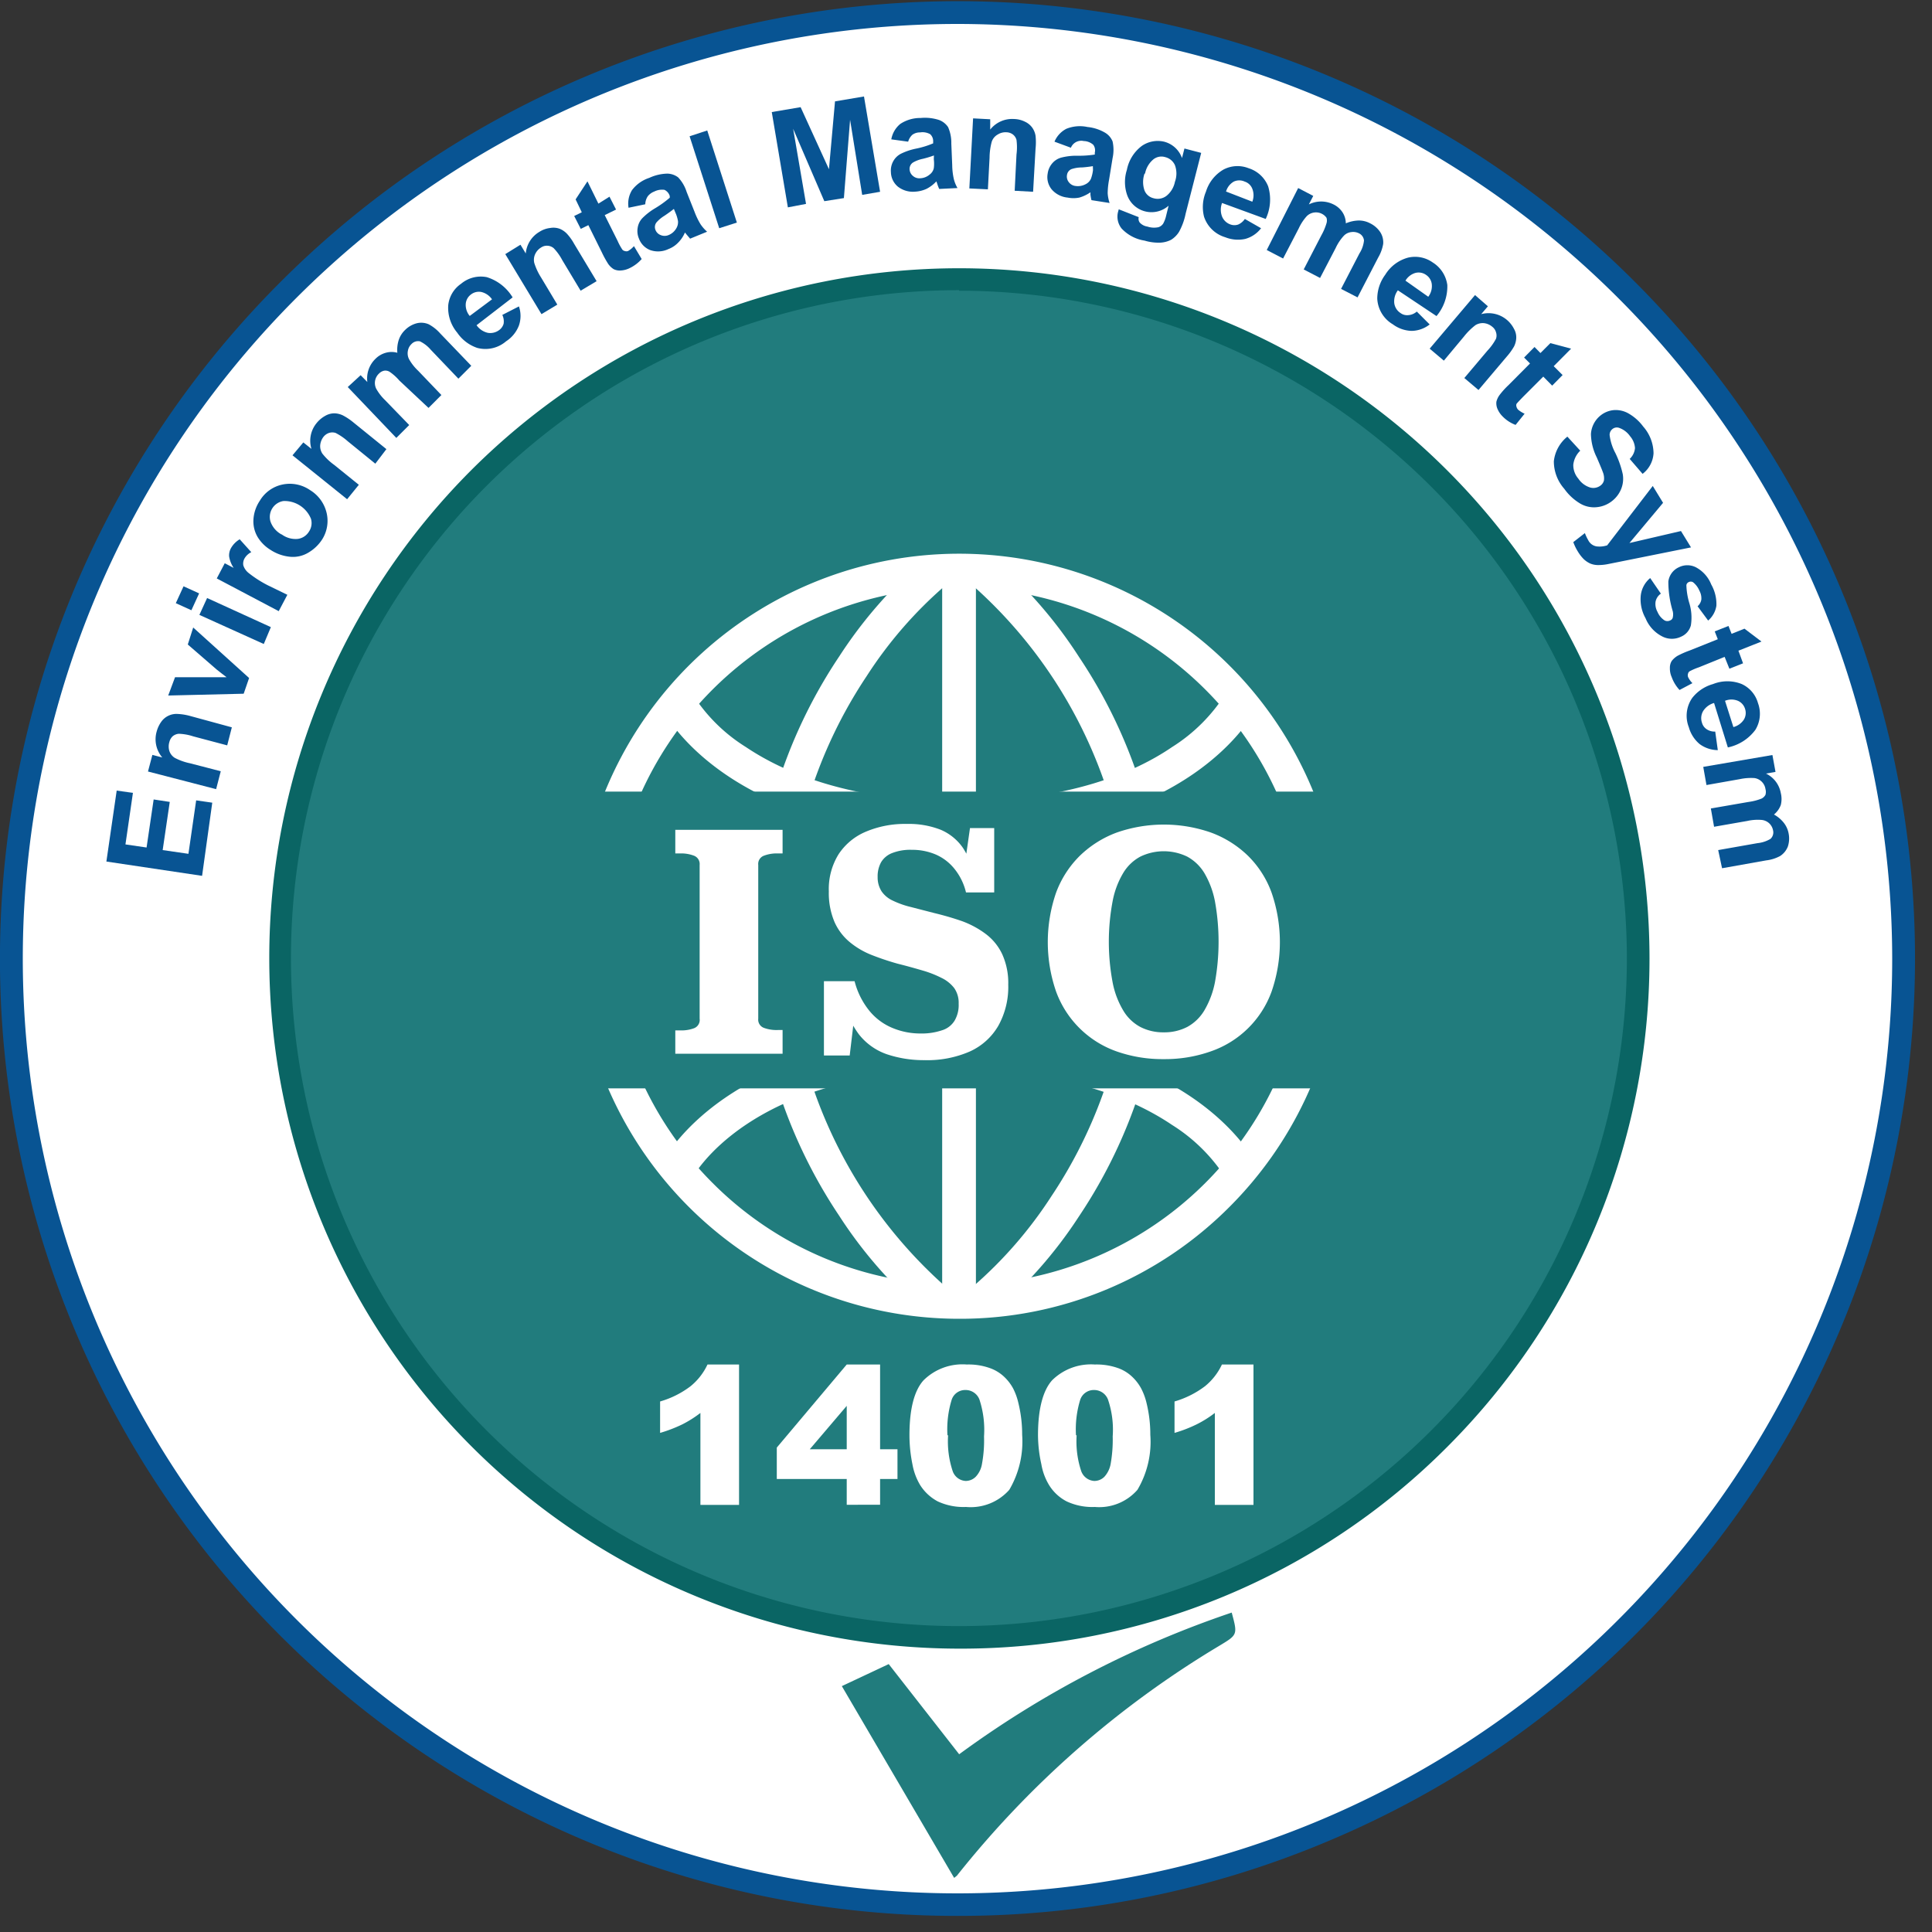 <svg xmlns="http://www.w3.org/2000/svg" id="Layer_1" data-name="Layer 1" viewBox="0 0 150 150"><rect x="0" y="0" width="150" height="150" fill="#333333" stroke="none"/><defs><style>.cls-1{fill:#fff;}.cls-2{fill:#085493;}.cls-3{fill:#217c7d;}.cls-4{fill:#0a6564;}</style></defs><g id="_3" data-name="3"><circle class="cls-1" cx="74.34" cy="74.43" r="73.44"></circle><path class="cls-2" d="M74.34,148.75A74.3,74.3,0,0,1,21.79,21.88a74.32,74.32,0,1,1,81.48,121A73.75,73.75,0,0,1,74.34,148.75Zm0-146.89a72.57,72.57,0,1,0,72.57,72.57A72.64,72.64,0,0,0,74.34,1.86Z"></path><path class="cls-2" d="M15.69,68,8.26,66.89l.8-5.51,1.26.18-.58,4,1.64.24.55-3.73,1.25.19L12.63,66l2,.29.6-4.15,1.25.18Z"></path><path class="cls-2" d="M18,56.47l-.36,1.4L15,57.17a4,4,0,0,0-1.12-.2.86.86,0,0,0-.47.19.91.91,0,0,0-.26.45,1.19,1.19,0,0,0,0,.7,1,1,0,0,0,.42.53,4.46,4.46,0,0,0,1.18.42l2.39.62-.36,1.39L11.49,59.9l.34-1.29.77.2a2.17,2.17,0,0,1-.44-2,2.37,2.37,0,0,1,.38-.8,1.44,1.44,0,0,1,.58-.46,1.42,1.42,0,0,1,.65-.12,4.39,4.39,0,0,1,1,.16Z"></path><path class="cls-2" d="M18.92,53.86,13.06,54l.53-1.42h3l1,0-.39-.3-.38-.3-2.24-1.94L15,48.72l4.34,3.92Z"></path><path class="cls-2" d="M14.86,47.38l-1.21-.55.6-1.31,1.21.55ZM20.48,50l-5-2.26.6-1.31,4.95,2.26Z"></path><path class="cls-2" d="M22.31,46.18l-.67,1.27-4.81-2.54.62-1.18.69.36a2.25,2.25,0,0,1-.35-.88,1.16,1.16,0,0,1,.13-.63,1.88,1.88,0,0,1,.69-.71l.9,1a1.23,1.23,0,0,0-.52.48.81.81,0,0,0-.1.54,1.23,1.23,0,0,0,.38.57,8.83,8.83,0,0,0,1.56,1Z"></path><path class="cls-2" d="M21,42.69a3,3,0,0,1-1-1,2.39,2.39,0,0,1-.32-1.4,2.92,2.92,0,0,1,.49-1.41,2.68,2.68,0,0,1,1.76-1.26,2.77,2.77,0,0,1,2.14.43,2.83,2.83,0,0,1,1.29,1.78A2.69,2.69,0,0,1,25,41.9a3.2,3.2,0,0,1-1.05,1,2.31,2.31,0,0,1-1.4.33A3.34,3.34,0,0,1,21,42.69Zm.87-1.2a1.81,1.81,0,0,0,1.25.35,1.2,1.2,0,0,0,.87-.57,1.17,1.17,0,0,0,.15-1A2.22,2.22,0,0,0,22,38.9a1.25,1.25,0,0,0-1,1.59A1.82,1.82,0,0,0,21.85,41.49Z"></path><path class="cls-2" d="M30,34.87,29.14,36,27,34.26a4.47,4.47,0,0,0-.95-.65.86.86,0,0,0-.5,0,.94.94,0,0,0-.43.3,1.26,1.26,0,0,0-.26.66,1.06,1.06,0,0,0,.17.65,4.51,4.51,0,0,0,.91.87l1.92,1.55-.91,1.12-4.24-3.41.84-1,.63.5a2.16,2.16,0,0,1,.4-2,2.27,2.27,0,0,1,.68-.57,1.43,1.43,0,0,1,.71-.19,1.64,1.64,0,0,1,.65.16,4.66,4.66,0,0,1,.81.54Z"></path><path class="cls-2" d="M27,30.05l1-.92.52.53a2.12,2.12,0,0,1,.62-1.79,1.8,1.8,0,0,1,.81-.48,1.64,1.64,0,0,1,.9,0,2.52,2.52,0,0,1,.11-1,1.91,1.91,0,0,1,.49-.77,2,2,0,0,1,.9-.52,1.46,1.46,0,0,1,.94.08,3.24,3.24,0,0,1,.89.71l2.41,2.51-1,1-2.15-2.25a2.57,2.57,0,0,0-.84-.65.7.7,0,0,0-.65.21.92.92,0,0,0-.28.52,1,1,0,0,0,.09.66,3.79,3.79,0,0,0,.7.89l1.81,1.89-1,1L31,29.54a3.82,3.82,0,0,0-.76-.68.63.63,0,0,0-.41-.08.77.77,0,0,0-.4.22,1,1,0,0,0-.22,1.18,3.81,3.81,0,0,0,.69.89L31.77,33l-1,1Z"></path><path class="cls-2" d="M39,24.45l1.29-.66a2.28,2.28,0,0,1,0,1.48,2.55,2.55,0,0,1-1,1.23,2.46,2.46,0,0,1-2.24.51,3.07,3.07,0,0,1-1.55-1.18,3,3,0,0,1-.7-2.12,2.31,2.31,0,0,1,1-1.68,2.38,2.38,0,0,1,2-.51,3.58,3.58,0,0,1,2,1.57L37,25.25a1.47,1.47,0,0,0,.87.59,1.15,1.15,0,0,0,.88-.21.92.92,0,0,0,.35-.49A1.16,1.16,0,0,0,39,24.45Zm-.8-1.21a1.4,1.4,0,0,0-.83-.57,1,1,0,0,0-.8.19,1,1,0,0,0-.41.74,1.32,1.32,0,0,0,.31.93Z"></path><path class="cls-2" d="M46.32,21.83l-1.24.74-1.43-2.38a4.09,4.09,0,0,0-.66-.92.8.8,0,0,0-.47-.19.79.79,0,0,0-.5.13,1.18,1.18,0,0,0-.47.52,1.06,1.06,0,0,0-.07.68A4.69,4.69,0,0,0,42,21.53l1.27,2.12-1.23.74-2.81-4.66L40.41,19l.41.68A2.16,2.16,0,0,1,41.88,18a1.94,1.94,0,0,1,.84-.3,1.43,1.43,0,0,1,.73.06,1.64,1.64,0,0,1,.56.38,4,4,0,0,1,.56.78Z"></path><path class="cls-2" d="M47.32,15.27l.51,1-.88.43,1,2a4.43,4.43,0,0,0,.37.68.33.33,0,0,0,.19.11.38.38,0,0,0,.25,0,1.83,1.83,0,0,0,.46-.38l.6,1a2.91,2.91,0,0,1-.92.7,1.79,1.79,0,0,1-.69.19,1.08,1.08,0,0,1-.56-.1,1.48,1.48,0,0,1-.43-.41,8,8,0,0,1-.49-.89l-1.05-2.12-.59.29-.51-1,.59-.29-.48-1,.92-1.4.85,1.73Z"></path><path class="cls-2" d="M50.1,15.86l-1.3.27a2,2,0,0,1,.27-1.37,2.74,2.74,0,0,1,1.34-.95,3.48,3.48,0,0,1,1.41-.33,1.44,1.44,0,0,1,.83.29,2.92,2.92,0,0,1,.66,1.13l.62,1.56a5.64,5.64,0,0,0,.46.95,3,3,0,0,0,.51.58l-1.32.54-.29-.34-.11-.14a2.49,2.49,0,0,1-.53.79,2.06,2.06,0,0,1-.76.5,1.86,1.86,0,0,1-1.4.08,1.52,1.52,0,0,1-.88-.89,1.49,1.49,0,0,1-.1-.85,1.39,1.39,0,0,1,.36-.74,4.94,4.94,0,0,1,.94-.74A8.1,8.1,0,0,0,52,15.35l0-.13a.78.78,0,0,0-.41-.48,1.33,1.33,0,0,0-.79.13,1.18,1.18,0,0,0-.5.36A1.14,1.14,0,0,0,50.1,15.86Zm2.22.36c-.15.12-.39.3-.73.53a2.57,2.57,0,0,0-.63.53.59.59,0,0,0-.07.57.69.69,0,0,0,.4.4.79.79,0,0,0,.62,0,1.21,1.21,0,0,0,.59-.51.93.93,0,0,0,.14-.57,2.74,2.74,0,0,0-.21-.68Z"></path><path class="cls-2" d="M55.84,17.72l-2.3-7.14,1.37-.45,2.3,7.15Z"></path><path class="cls-2" d="M61.17,16.1,59.92,8.7l2.24-.38,2.2,4.82.47-5.27,2.25-.38,1.25,7.4-1.39.24L66,9.3l-.48,6.08L64,15.62,61.58,10l1,5.83Z"></path><path class="cls-2" d="M70.51,11l-1.31-.18a2,2,0,0,1,.7-1.2,2.8,2.8,0,0,1,1.58-.46,3.55,3.55,0,0,1,1.44.16,1.45,1.45,0,0,1,.69.55,3,3,0,0,1,.25,1.28l.07,1.68a5.21,5.21,0,0,0,.12,1.05,2.65,2.65,0,0,0,.29.72l-1.42.07a3.46,3.46,0,0,1-.16-.42l-.06-.17a2.75,2.75,0,0,1-.76.58,2.43,2.43,0,0,1-.89.22,1.9,1.9,0,0,1-1.34-.39,1.51,1.51,0,0,1-.54-1.13,1.49,1.49,0,0,1,.18-.84,1.43,1.43,0,0,1,.59-.58,4.83,4.83,0,0,1,1.13-.39,6.86,6.86,0,0,0,1.38-.42V11a.73.73,0,0,0-.23-.58,1.21,1.21,0,0,0-.78-.14,1,1,0,0,0-.6.18A1.14,1.14,0,0,0,70.51,11Zm2,1.07a8.14,8.14,0,0,1-.86.26,2.55,2.55,0,0,0-.77.29.59.59,0,0,0-.26.52.7.7,0,0,0,.25.51.75.75,0,0,0,.58.19,1.19,1.19,0,0,0,.73-.29.83.83,0,0,0,.32-.49,2.76,2.76,0,0,0,0-.7Z"></path><path class="cls-2" d="M80.21,14.89l-1.43-.08L78.92,12a4.42,4.42,0,0,0,0-1.14.79.79,0,0,0-.28-.42.87.87,0,0,0-.49-.17,1.13,1.13,0,0,0-.68.17A1,1,0,0,0,77,11a4.85,4.85,0,0,0-.17,1.24L76.7,14.7l-1.44-.07.29-5.44,1.33.07,0,.8a2.17,2.17,0,0,1,1.84-.82,2,2,0,0,1,.86.21,1.44,1.44,0,0,1,.57.47,1.53,1.53,0,0,1,.25.62,4.68,4.68,0,0,1,0,1Z"></path><path class="cls-2" d="M83.12,11.46,81.87,11a2,2,0,0,1,.92-1,2.8,2.8,0,0,1,1.64-.14,3.35,3.35,0,0,1,1.38.45,1.38,1.38,0,0,1,.57.67,3,3,0,0,1,0,1.3l-.27,1.66A6.1,6.1,0,0,0,86,15a2.91,2.91,0,0,0,.15.76l-1.41-.22a4.05,4.05,0,0,1-.08-.44,1.09,1.09,0,0,0,0-.17,2.94,2.94,0,0,1-.86.41,2.32,2.32,0,0,1-.91,0,1.86,1.86,0,0,1-1.25-.65,1.52,1.52,0,0,1-.3-1.21,1.54,1.54,0,0,1,.34-.78,1.41,1.41,0,0,1,.7-.46,4.72,4.72,0,0,1,1.18-.15A8.26,8.26,0,0,0,85,12l0-.15a.73.73,0,0,0-.12-.61,1.17,1.17,0,0,0-.74-.29.87.87,0,0,0-1,.53Zm1.73,1.44A8.29,8.29,0,0,1,84,13a2.59,2.59,0,0,0-.81.13.58.58,0,0,0-.35.46.69.69,0,0,0,.14.55.75.75,0,0,0,.53.3,1.28,1.28,0,0,0,.78-.14.88.88,0,0,0,.41-.42,2.92,2.92,0,0,0,.16-.68Z"></path><path class="cls-2" d="M86.86,16.25l1.55.61a.5.5,0,0,0,.08.42,1,1,0,0,0,.59.31,1.64,1.64,0,0,0,.86.05.7.7,0,0,0,.37-.28,2.32,2.32,0,0,0,.23-.62l.19-.77a2,2,0,0,1-1.79.45,2,2,0,0,1-1.45-1.34,3.09,3.09,0,0,1,0-1.89,3.05,3.05,0,0,1,1.16-1.86A2.17,2.17,0,0,1,90.38,11a2,2,0,0,1,1.39,1.27l.19-.74,1.3.34-1.21,4.73A4.9,4.9,0,0,1,91.54,18a1.92,1.92,0,0,1-.62.62,2.08,2.08,0,0,1-.85.22,3.8,3.8,0,0,1-1.21-.16,3.08,3.08,0,0,1-1.78-.94,1.48,1.48,0,0,1-.27-1.31C86.83,16.37,86.84,16.32,86.86,16.25Zm2-2.77a2,2,0,0,0,0,1.31,1,1,0,0,0,.7.6,1.13,1.13,0,0,0,1-.18,1.86,1.86,0,0,0,.66-1.09,1.88,1.88,0,0,0,0-1.3,1.11,1.11,0,0,0-.75-.62,1,1,0,0,0-.93.18A1.9,1.9,0,0,0,88.9,13.48Z"></path><path class="cls-2" d="M96.65,17l1.26.72a2.32,2.32,0,0,1-1.23.83,2.65,2.65,0,0,1-1.55-.13,2.47,2.47,0,0,1-1.65-1.6,3.08,3.08,0,0,1,.15-1.94A3,3,0,0,1,95,13.16a2.34,2.34,0,0,1,1.94-.1,2.4,2.4,0,0,1,1.52,1.41A3.52,3.52,0,0,1,98.27,17l-3.39-1.24a1.47,1.47,0,0,0,0,1.05,1.09,1.09,0,0,0,.66.62.89.89,0,0,0,.6,0A1.23,1.23,0,0,0,96.65,17Zm.58-1.34a1.38,1.38,0,0,0,0-1,.94.94,0,0,0-.59-.56,1,1,0,0,0-.85,0,1.3,1.3,0,0,0-.6.77Z"></path><path class="cls-2" d="M100.79,14.6l1.17.61-.34.66a2.14,2.14,0,0,1,1.91,0,1.76,1.76,0,0,1,.7.61,1.62,1.62,0,0,1,.26.86,2.7,2.7,0,0,1,1-.22,1.86,1.86,0,0,1,.89.22,2,2,0,0,1,.78.68,1.46,1.46,0,0,1,.23.92A3.13,3.13,0,0,1,107,20l-1.6,3.09-1.28-.66,1.43-2.76a2.27,2.27,0,0,0,.35-1,.69.69,0,0,0-.4-.56,1,1,0,0,0-.59-.09.94.94,0,0,0-.59.3,3.67,3.67,0,0,0-.62.94l-1.21,2.32-1.27-.66,1.37-2.65a4.5,4.5,0,0,0,.4-.94.72.72,0,0,0,0-.42.93.93,0,0,0-.34-.3,1,1,0,0,0-.62-.11,1,1,0,0,0-.57.28,3.75,3.75,0,0,0-.62.94l-1.22,2.35-1.27-.66Z"></path><path class="cls-2" d="M110,24.19l1,1a2.33,2.33,0,0,1-1.4.5,2.56,2.56,0,0,1-1.46-.51,2.45,2.45,0,0,1-1.21-2,3.13,3.13,0,0,1,.62-1.85A3,3,0,0,1,109.33,20a2.37,2.37,0,0,1,1.91.38,2.45,2.45,0,0,1,1.13,1.75,3.58,3.58,0,0,1-.84,2.41l-3-2a1.43,1.43,0,0,0-.28,1,1.08,1.08,0,0,0,.48.76.85.85,0,0,0,.57.17A1.12,1.12,0,0,0,110,24.19Zm.89-1.15a1.36,1.36,0,0,0,.27-1,1,1,0,0,0-.43-.69,1,1,0,0,0-.84-.16,1.33,1.33,0,0,0-.77.6Z"></path><path class="cls-2" d="M114.79,30.28l-1.1-.93,1.79-2.12a4.25,4.25,0,0,0,.67-.93.79.79,0,0,0,0-.5.81.81,0,0,0-.29-.43,1.2,1.2,0,0,0-.64-.28,1.08,1.08,0,0,0-.66.15,5,5,0,0,0-.9.89L112.1,28l-1.1-.93,3.52-4.16,1,.87-.52.61a2.21,2.21,0,0,1,2,.45,2.27,2.27,0,0,1,.55.7,1.31,1.31,0,0,1,.17.72,1.65,1.65,0,0,1-.17.64,4.75,4.75,0,0,1-.57.79Z"></path><path class="cls-2" d="M121.32,29.12l-.81.82-.69-.7-1.55,1.55c-.31.32-.49.51-.53.57a.34.34,0,0,0,0,.22.49.49,0,0,0,.13.23,2.09,2.09,0,0,0,.5.31l-.7.87a2.77,2.77,0,0,1-1-.65,1.83,1.83,0,0,1-.4-.58,1.1,1.1,0,0,1-.09-.57,1.46,1.46,0,0,1,.26-.54,6.12,6.12,0,0,1,.68-.75l1.67-1.68-.46-.46.81-.82.46.47.77-.77,1.61.43-1.35,1.36Z"></path><path class="cls-2" d="M121.69,33.9l1,1.09a1.79,1.79,0,0,0-.54,1.09,1.6,1.6,0,0,0,.39,1.08,1.71,1.71,0,0,0,.92.69.92.92,0,0,0,.8-.15.69.69,0,0,0,.27-.4,1.28,1.28,0,0,0-.08-.63c-.06-.17-.22-.56-.48-1.16a4.24,4.24,0,0,1-.45-1.81,2,2,0,0,1,.78-1.47,1.92,1.92,0,0,1,1-.39,2,2,0,0,1,1.17.28,3.69,3.69,0,0,1,1.11,1,3.18,3.18,0,0,1,.8,2.07,2.16,2.16,0,0,1-.85,1.6l-1-1.16a1.32,1.32,0,0,0,.41-.84,1.56,1.56,0,0,0-.38-.92,1.73,1.73,0,0,0-.85-.65.54.54,0,0,0-.52.09.58.58,0,0,0-.22.46,4,4,0,0,0,.45,1.41,7.44,7.44,0,0,1,.57,1.63,2.13,2.13,0,0,1-.11,1.12,2.27,2.27,0,0,1-.76,1,2.25,2.25,0,0,1-1.18.45,2.11,2.11,0,0,1-1.28-.3,4.06,4.06,0,0,1-1.21-1.13,3.22,3.22,0,0,1-.81-2.14A2.86,2.86,0,0,1,121.69,33.9Z"></path><path class="cls-2" d="M128.32,37.73l.8,1.31-2.61,3.12,4-.93.78,1.27-5.47,1.1-1,.2a3.76,3.76,0,0,1-.81.07,1.58,1.58,0,0,1-.55-.12,1.85,1.85,0,0,1-.5-.34,3.06,3.06,0,0,1-.45-.58,3.88,3.88,0,0,1-.36-.74l.9-.7a3.55,3.55,0,0,0,.26.55.88.88,0,0,0,.64.48,1.88,1.88,0,0,0,.83-.08Z"></path><path class="cls-2" d="M128.12,44.88l.83,1.21a1,1,0,0,0-.41.61,1.26,1.26,0,0,0,.15.81,1.44,1.44,0,0,0,.55.66.47.47,0,0,0,.43,0,.32.32,0,0,0,.2-.21,1.08,1.08,0,0,0,0-.51,7.94,7.94,0,0,1-.34-2.3,1.41,1.41,0,0,1,.82-1.11,1.47,1.47,0,0,1,1.31,0,2.59,2.59,0,0,1,1.2,1.34,3.07,3.07,0,0,1,.4,1.65,1.89,1.89,0,0,1-.64,1.15l-.82-1.11a.89.89,0,0,0,.29-.51,1.22,1.22,0,0,0-.15-.7,1.64,1.64,0,0,0-.5-.66.35.35,0,0,0-.34,0,.3.3,0,0,0-.17.24,5.47,5.47,0,0,0,.23,1.39,3.85,3.85,0,0,1,.12,1.72,1.32,1.32,0,0,1-.76.88,1.63,1.63,0,0,1-1.43,0A2.74,2.74,0,0,1,127.76,48a3,3,0,0,1-.37-1.78A2.07,2.07,0,0,1,128.12,44.88Z"></path><path class="cls-2" d="M135.33,51.5l-1.06.42L133.9,51l-2,.81a4.82,4.82,0,0,0-.72.31.29.29,0,0,0-.12.18.4.4,0,0,0,0,.26,1.65,1.65,0,0,0,.34.48l-1,.53a2.92,2.92,0,0,1-.61-1,1.62,1.62,0,0,1-.14-.7,1,1,0,0,1,.14-.55,1.64,1.64,0,0,1,.45-.4,7,7,0,0,1,.93-.41l2.2-.88-.24-.61,1.07-.42.24.61,1-.4,1.32,1-1.79.71Z"></path><path class="cls-2" d="M133.17,56.8l.2,1.44a2.41,2.41,0,0,1-1.41-.47,2.62,2.62,0,0,1-.84-1.31,2.42,2.42,0,0,1,.27-2.28A3.12,3.12,0,0,1,133,53.11a3,3,0,0,1,2.23,0,2.31,2.31,0,0,1,1.26,1.48,2.39,2.39,0,0,1-.2,2.07,3.56,3.56,0,0,1-2.14,1.37l-1.07-3.45a1.47,1.47,0,0,0-.85.63,1.09,1.09,0,0,0-.09.9.88.88,0,0,0,.34.49A1.11,1.11,0,0,0,133.17,56.8Zm1.41-.35a1.39,1.39,0,0,0,.82-.59,1,1,0,0,0,.09-.81,1,1,0,0,0-.56-.64,1.32,1.32,0,0,0-1,0Z"></path><path class="cls-2" d="M137.61,58.62l.24,1.31-.74.13a2.09,2.09,0,0,1,1.15,1.51,1.9,1.9,0,0,1,0,.93,1.73,1.73,0,0,1-.53.74,2.49,2.49,0,0,1,.77.65,1.9,1.9,0,0,1,.37.83,2,2,0,0,1-.06,1,1.54,1.54,0,0,1-.6.74,3,3,0,0,1-1.08.34l-3.43.61L133.4,66l3.06-.54a2.41,2.41,0,0,0,1-.33.68.68,0,0,0,.2-.66,1,1,0,0,0-.28-.53,1,1,0,0,0-.6-.28,3.74,3.74,0,0,0-1.13.08l-2.57.45-.25-1.42,2.94-.51a4.2,4.2,0,0,0,1-.26.7.7,0,0,0,.3-.29.82.82,0,0,0,0-.45,1,1,0,0,0-.28-.56,1,1,0,0,0-.57-.29,4.15,4.15,0,0,0-1.13.08l-2.6.46-.25-1.41Z"></path><ellipse class="cls-3" cx="74.46" cy="74.43" rx="52.72" ry="52.74"></ellipse><path class="cls-4" d="M74.46,128A53.61,53.61,0,0,1,36.57,36.52a53.6,53.6,0,0,1,75.79,75.82A53.25,53.25,0,0,1,74.46,128Zm0-105.47a51.86,51.86,0,1,0,51.85,51.86A51.91,51.91,0,0,0,74.46,22.57Z"></path><path class="cls-1" d="M74.47,102.39h0a29.7,29.7,0,1,1,21-8.7A29.51,29.51,0,0,1,74.46,102.39Zm0-2.63h0a27.07,27.07,0,1,0-19.16-7.93,26.9,26.9,0,0,0,19.16,7.93Z"></path><rect class="cls-1" x="73.15" y="44.38" width="2.62" height="56.59"></rect><rect class="cls-1" x="46.17" y="71.37" width="56.59" height="2.62"></rect><path class="cls-1" d="M71.83,102a34.4,34.4,0,0,1-6.67-7.6,39,39,0,0,1,0-43.44,34.91,34.91,0,0,1,6.67-7.61l1.62,2.06h0a32.56,32.56,0,0,0-6.16,7.08,36.37,36.37,0,0,0,6.16,47.44Z"></path><path class="cls-1" d="M77.1,102l-1.62-2.06a32.91,32.91,0,0,0,6.16-7.08,36.37,36.37,0,0,0-6.16-47.44l1.62-2.07A34.91,34.91,0,0,1,83.77,51a39,39,0,0,1,0,43.44A34.4,34.4,0,0,1,77.1,102Z"></path><path class="cls-1" d="M74.46,64.86c-17.94,0-22.87-9.45-23.07-9.85l2.34-1.17-1.17.58,1.17-.59A13.05,13.05,0,0,0,57.91,58c2.86,1.92,8,4.22,16.55,4.22S88.16,59.94,91,58a13.19,13.19,0,0,0,4.18-4.19L97.54,55C97.34,55.41,92.41,64.86,74.46,64.86Z"></path><path class="cls-1" d="M95.2,91.52A13.34,13.34,0,0,0,91,87.34c-2.86-1.93-8-4.22-16.56-4.22-16.34,0-20.69,8.32-20.73,8.4l-2.34-1.17c.2-.41,5.13-9.86,23.07-9.86s22.88,9.45,23.08,9.86Z"></path><rect class="cls-3" x="42.83" y="61.46" width="62.95" height="23.04"></rect><path class="cls-1" d="M54.32,79.09V67.15a.69.69,0,0,0-.43-.71,2.78,2.78,0,0,0-1.07-.18h-.39V64.43h8.33v1.83h-.37a2.82,2.82,0,0,0-1.09.18.68.68,0,0,0-.43.71V79.09a.68.68,0,0,0,.43.71,2.83,2.83,0,0,0,1.09.17h.37v1.84H52.43V80h.39a2.79,2.79,0,0,0,1.07-.17A.69.69,0,0,0,54.32,79.09Z"></path><path class="cls-1" d="M71.45,80.24A4.92,4.92,0,0,0,73.11,80a1.74,1.74,0,0,0,1-.75,2.39,2.39,0,0,0,.32-1.32,2,2,0,0,0-.34-1.21,2.74,2.74,0,0,0-1-.8,8.24,8.24,0,0,0-1.46-.57c-.58-.17-1.22-.35-1.94-.53a20.78,20.78,0,0,1-2-.67,6.28,6.28,0,0,1-1.71-1,4.28,4.28,0,0,1-1.19-1.57,5.73,5.73,0,0,1-.44-2.37,5.12,5.12,0,0,1,.76-2.89,4.71,4.71,0,0,1,2.12-1.75,7.76,7.76,0,0,1,3.17-.6,6.78,6.78,0,0,1,2.63.45,4,4,0,0,1,1.74,1.42,7.17,7.17,0,0,1,1,2.58l-.93-.83.47-3.3h1.88v5H75a4.58,4.58,0,0,0-.87-1.8,3.84,3.84,0,0,0-1.44-1.13,4.67,4.67,0,0,0-1.9-.38,3.86,3.86,0,0,0-1.52.25,1.71,1.71,0,0,0-.86.71,2.25,2.25,0,0,0-.27,1.15,2,2,0,0,0,.31,1.12,2.12,2.12,0,0,0,.88.72,6.8,6.8,0,0,0,1.39.49l1.78.46c.75.18,1.48.39,2.17.63a7.16,7.16,0,0,1,1.86,1,4.19,4.19,0,0,1,1.28,1.57,5.41,5.41,0,0,1,.47,2.37,6.2,6.2,0,0,1-.77,3.19,4.87,4.87,0,0,1-2.22,2,8.22,8.22,0,0,1-3.5.67,9,9,0,0,1-2.94-.46,4.72,4.72,0,0,1-2.17-1.55,6.78,6.78,0,0,1-1.25-3l1,.78-.46,3.87h-2V76.18h2.38a6,6,0,0,0,1.15,2.3,4.55,4.55,0,0,0,1.79,1.33A5.6,5.6,0,0,0,71.45,80.24Z"></path><path class="cls-1" d="M90.35,82.23a10.73,10.73,0,0,1-3.66-.6A7.74,7.74,0,0,1,82,77a11.76,11.76,0,0,1,0-7.71,7.86,7.86,0,0,1,1.85-2.86,8.22,8.22,0,0,1,2.85-1.79,11.11,11.11,0,0,1,7.32,0,8.17,8.17,0,0,1,2.86,1.79,7.71,7.71,0,0,1,1.84,2.86,11.76,11.76,0,0,1,0,7.71A7.68,7.68,0,0,1,94,81.63,10.64,10.64,0,0,1,90.35,82.23Zm0-2.08a3.86,3.86,0,0,0,1.83-.42,3.49,3.49,0,0,0,1.33-1.29,6.91,6.91,0,0,0,.82-2.19,17.63,17.63,0,0,0,0-6.26,6.88,6.88,0,0,0-.82-2.2,3.53,3.53,0,0,0-1.33-1.28,4.18,4.18,0,0,0-3.65,0,3.46,3.46,0,0,0-1.33,1.28,6.65,6.65,0,0,0-.82,2.2,17,17,0,0,0,0,6.26,6.68,6.68,0,0,0,.82,2.19,3.42,3.42,0,0,0,1.33,1.29A3.85,3.85,0,0,0,90.35,80.15Z"></path><path class="cls-1" d="M57.38,105.94v10.9h-3V109.7a8.78,8.78,0,0,1-1.41.89,11.13,11.13,0,0,1-1.72.66v-2.44a7.2,7.2,0,0,0,2.36-1.18,4.78,4.78,0,0,0,1.32-1.69Z"></path><path class="cls-1" d="M65.74,114.83H60.31v-2.44l5.43-6.45h2.59v6.58h1.35v2.31H68.33v2H65.74Zm0-2.31v-3.37l-2.87,3.37Z"></path><path class="cls-1" d="M70.61,111.43c0-2,.36-3.46,1.1-4.27a4.29,4.29,0,0,1,3.35-1.22,4.92,4.92,0,0,1,1.77.27,3.13,3.13,0,0,1,1.14.69,3.61,3.61,0,0,1,.69.9,4.86,4.86,0,0,1,.4,1.1,10.25,10.25,0,0,1,.3,2.5,7.39,7.39,0,0,1-1,4.27A4,4,0,0,1,75,117a4.74,4.74,0,0,1-2.19-.43,3.62,3.62,0,0,1-1.37-1.27,4.78,4.78,0,0,1-.6-1.62A11.31,11.31,0,0,1,70.61,111.43Zm3,0a7.31,7.31,0,0,0,.36,2.8,1.13,1.13,0,0,0,1,.75,1.1,1.1,0,0,0,.78-.32,1.88,1.88,0,0,0,.49-1,10,10,0,0,0,.16-2.14,7.53,7.53,0,0,0-.36-2.87,1.15,1.15,0,0,0-1.09-.73,1.1,1.1,0,0,0-1.06.75A7.8,7.8,0,0,0,73.56,111.44Z"></path><path class="cls-1" d="M80.59,111.43c0-2,.37-3.46,1.1-4.27A4.29,4.29,0,0,1,85,105.94a5,5,0,0,1,1.78.27,3.09,3.09,0,0,1,1.13.69,3.61,3.61,0,0,1,.69.9,4.86,4.86,0,0,1,.41,1.1,10.25,10.25,0,0,1,.3,2.5,7.31,7.31,0,0,1-1,4.27A3.94,3.94,0,0,1,85,117a4.7,4.7,0,0,1-2.18-.43,3.48,3.48,0,0,1-1.37-1.27,4.58,4.58,0,0,1-.6-1.62A10.6,10.6,0,0,1,80.59,111.43Zm3,0a7.31,7.31,0,0,0,.36,2.8,1.15,1.15,0,0,0,1,.75,1.1,1.1,0,0,0,.79-.32,2,2,0,0,0,.49-1,10.76,10.76,0,0,0,.16-2.14,7.28,7.28,0,0,0-.37-2.87,1.15,1.15,0,0,0-1.08-.73,1.11,1.11,0,0,0-1.07.75A7.8,7.8,0,0,0,83.54,111.44Z"></path><path class="cls-1" d="M97.32,105.94v10.9h-3V109.7a8.42,8.42,0,0,1-1.42.89,10.59,10.59,0,0,1-1.71.66v-2.44a7.3,7.3,0,0,0,2.36-1.18,4.78,4.78,0,0,0,1.32-1.69Z"></path><path class="cls-3" d="M65.36,130.91,69,129.2l5.47,7a77.84,77.84,0,0,1,21.16-11c.47,1.74.46,1.72-1,2.6A75.52,75.52,0,0,0,74.3,145.62l-.22.18Z"></path></g></svg>